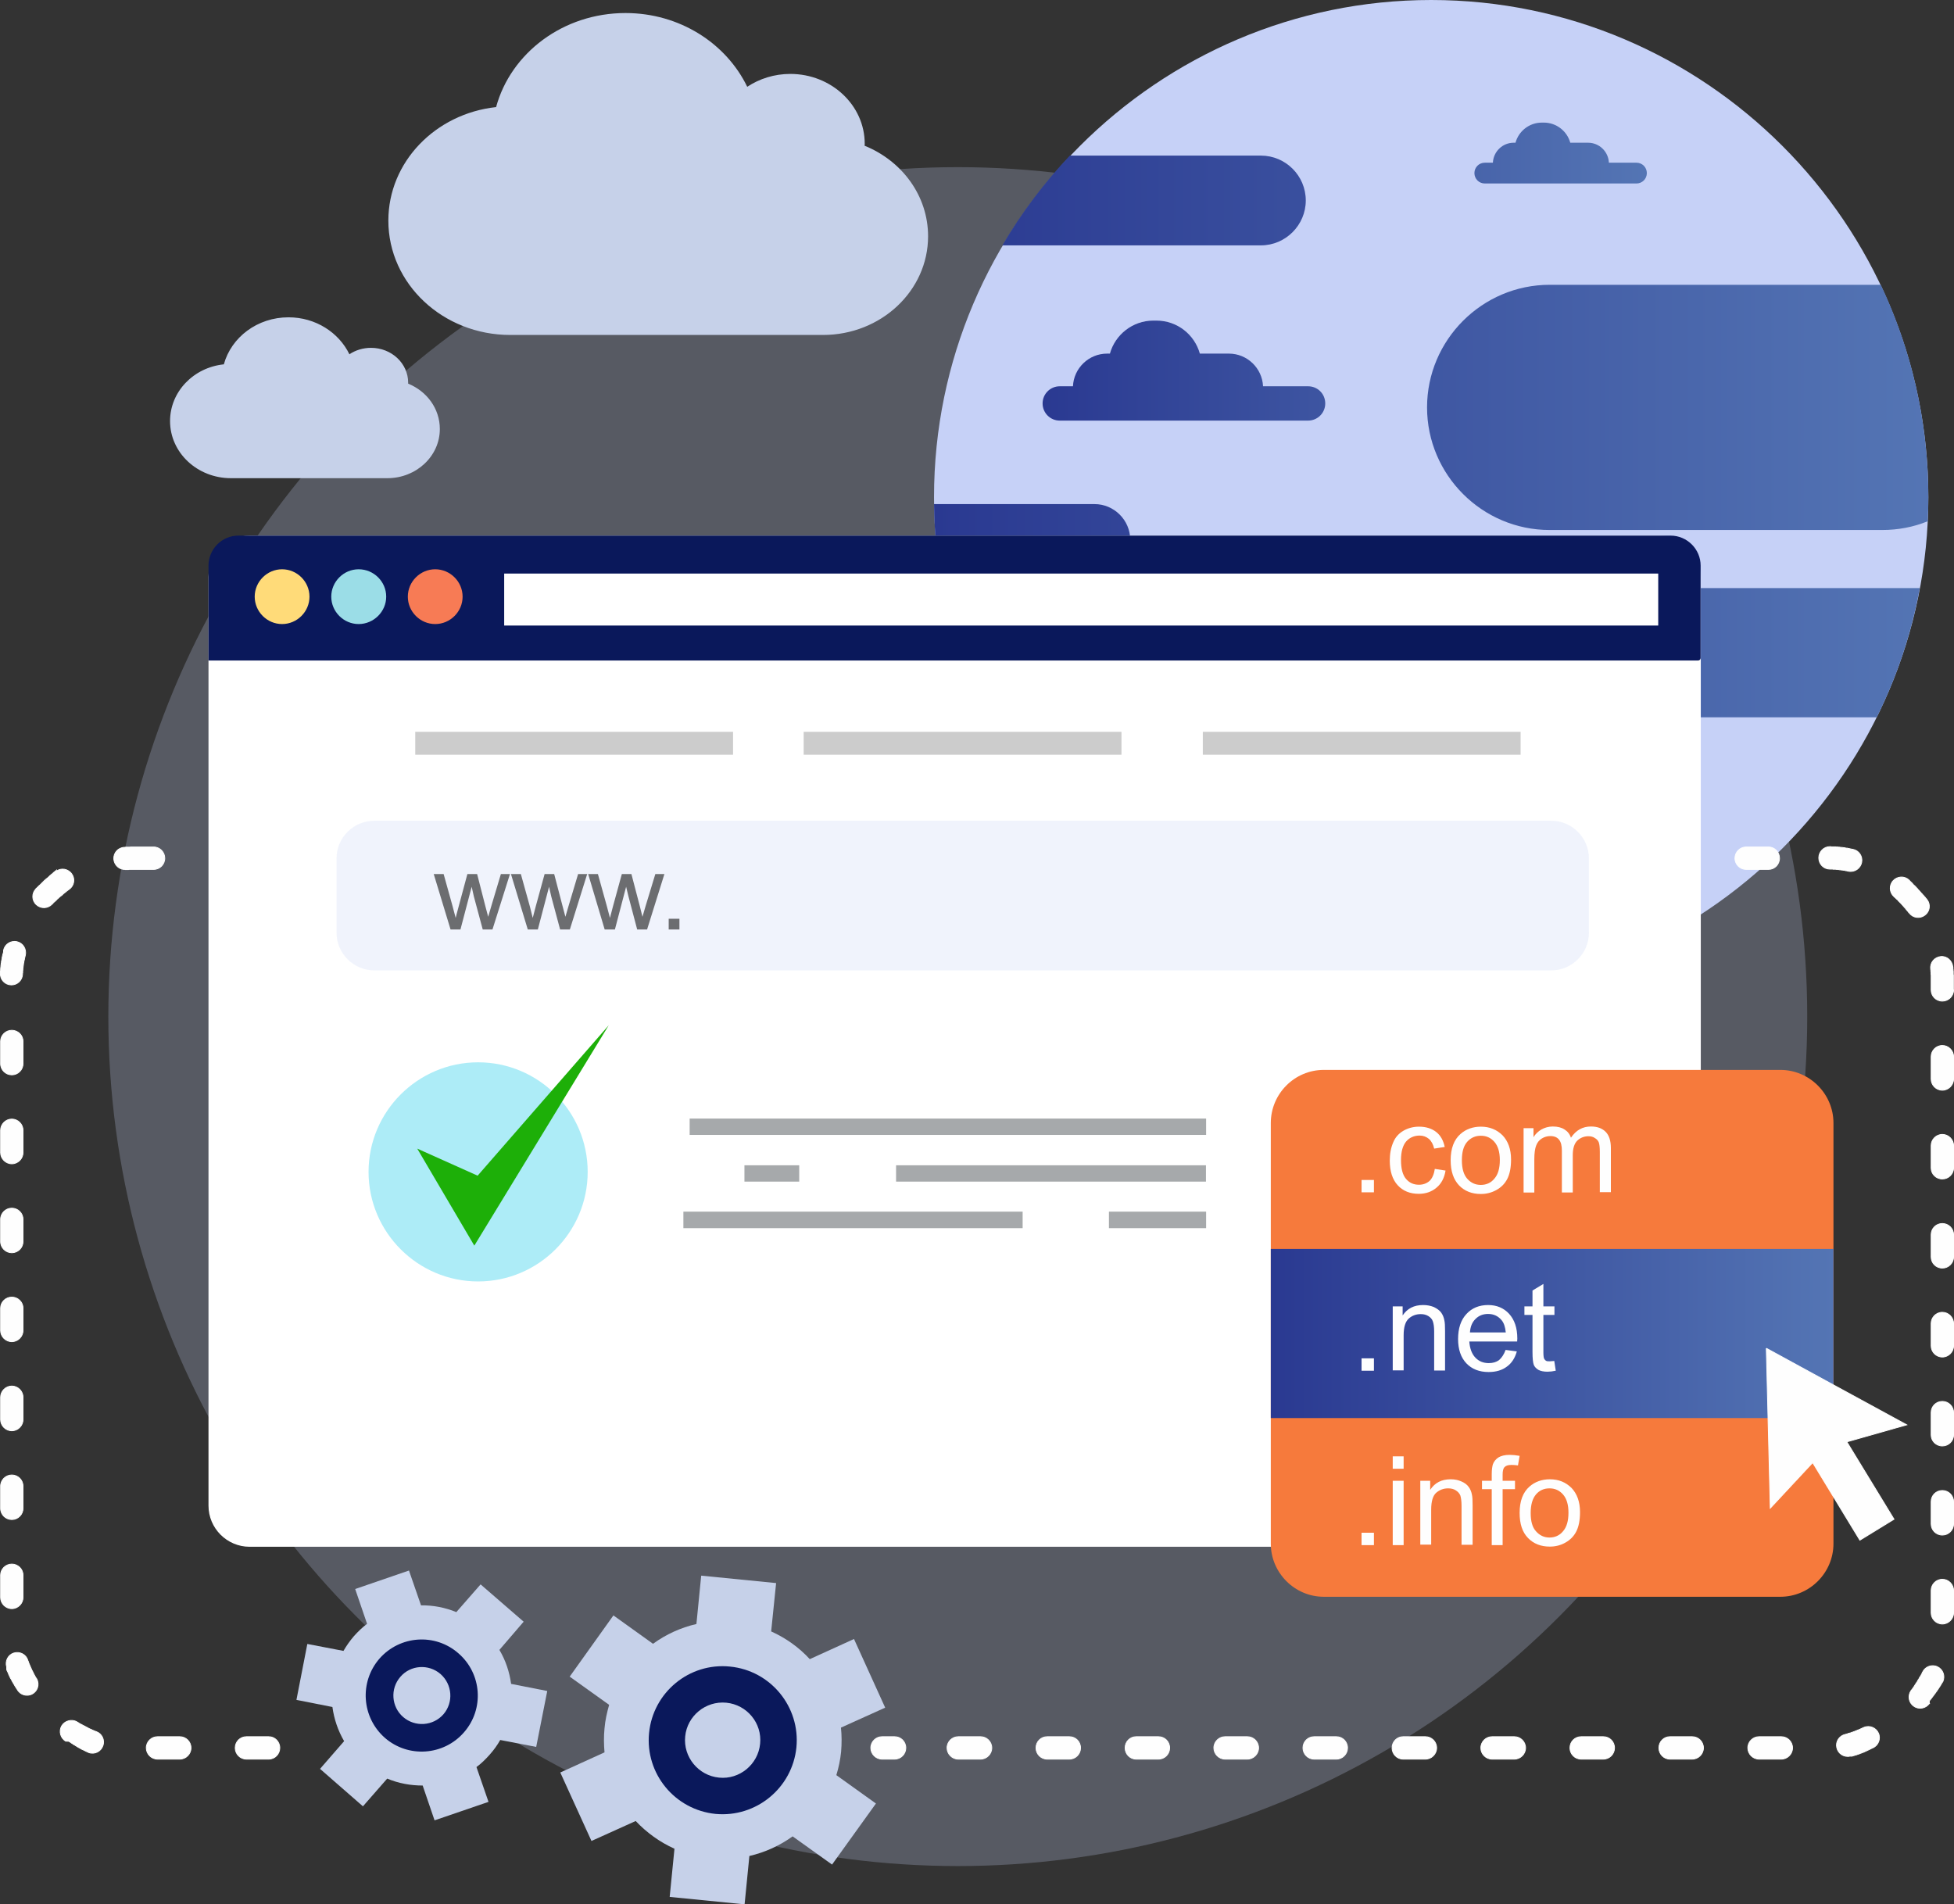 <?xml version="1.0" encoding="UTF-8"?><svg id="a" xmlns="http://www.w3.org/2000/svg" xmlns:xlink="http://www.w3.org/1999/xlink" viewBox="0 0 1184.209 1154.1"><rect x="0" y="0" width="1184.209" height="1154.1" fill="#333333" stroke="none"/><defs><linearGradient id="e" x1="566.059" y1="264.5" x2="1168.66" y2="264.5" gradientUnits="userSpaceOnUse"><stop offset="0" stop-color="#2a3991"/><stop offset="1" stop-color="#5475b4"/></linearGradient><linearGradient id="f" x1="770.159" y1="808.15" x2="1111.159" y2="808.15" xlink:href="#e"/><linearGradient id="g" x1="631.859" y1="164.6" x2="998.059" y2="164.6" xlink:href="#e"/></defs><g id="b"><circle id="c" cx="580.459" cy="616.1" r="514.8" fill="#c6d1f7" isolation="isolate" opacity=".25"/></g><g id="d"><path d="M867.359,602.6c165.9,0,301.3-135.4,301.3-301.3S1033.259,0,867.359,0s-301.3,135.4-301.3,301.3c-.1,165.9,135.3,301.3,301.3,301.3h0Z" fill="#c6d1f7" fill-rule="evenodd"/><path d="M1163.459,356.4c-5.1,27.6-13.9,53.9-26.1,78.3h-239.7c-21.6,0-39.2-17.6-39.2-39.1s17.6-39.2,39.2-39.2h265.8Zm-23.6-183.8c18.4,39,28.8,82.6,28.8,128.7,0,4.9-.1,9.7-.4,14.6-8.5,3.5-17.9,5.3-27.6,5.3h-201.5c-40.9,0-74.3-33.4-74.3-74.3s33.4-74.3,74.3-74.3h200.7Zm-553.9,236.9c-12.5-32.3-19.5-67.4-19.9-104h97.3c11.8,0,21.6,9.7,21.6,21.6,0,3.2-.7,6.1-1.9,8.9h55.4c20.3,0,36.8,16.6,36.8,36.8s-16.6,36.8-36.8,36.8h-152.5v-.1Zm21.5-260.8c11.6-19.7,25.3-37.9,40.9-54.4h115.8c15,0,27.2,12.2,27.2,27.2,0,14.9-12.2,27.2-27.2,27.2h-156.7Z" fill="url(#e)" fill-rule="evenodd"/><path d="M151.259,324.6H1005.759c13.8,0,25,11.3,25,25V912.5c0,13.7-11.2,24.9-25,24.9H151.259c-13.7,0-24.9-11.2-24.9-24.9V349.6c0-13.7,11.2-25,24.9-25Z" fill="#fff" fill-rule="evenodd"/><path d="M144.459,324.6H1012.459c10,0,18.2,8.2,18.2,18.2v56c0,.8-.7,1.5-1.6,1.5H126.359v-57.5c0-10,8.1-18.2,18.1-18.2Z" fill="#0a185b" fill-rule="evenodd"/><path d="M170.959,378.2c9.1,0,16.6-7.5,16.6-16.6s-7.5-16.6-16.6-16.6-16.6,7.5-16.6,16.6,7.5,16.6,16.6,16.6Z" fill="#ffdb79" fill-rule="evenodd"/><path d="M217.359,378.2c9.1,0,16.7-7.5,16.7-16.6s-7.5-16.6-16.7-16.6c-9.1,0-16.6,7.5-16.6,16.6s7.5,16.6,16.6,16.6Z" fill="#9bdde7" fill-rule="evenodd"/><path d="M263.759,378.2c9.1,0,16.6-7.5,16.6-16.6s-7.5-16.6-16.6-16.6-16.6,7.5-16.6,16.6,7.5,16.6,16.6,16.6Z" fill="#f77b55" fill-rule="evenodd"/><path d="M305.559,347.6H1004.959v31.5H305.559v-31.5Z" fill="#fff" fill-rule="evenodd"/><g><path d="M226.859,497.4H940.159c12.5,0,22.8,10.3,22.8,22.8v45.1c0,12.5-10.3,22.8-22.8,22.8H226.859c-12.6,0-22.9-10.3-22.9-22.8v-45.1c0-12.6,10.3-22.8,22.9-22.8Z" fill="#c6d1f7" fill-rule="evenodd" isolation="isolate" opacity=".25"/><path d="M487.059,443.5h192.6v13.9h-192.6v-13.9Zm-235.4,0h192.6v13.9H251.659v-13.9Zm477.3,0h192.6v13.9h-192.6v-13.9Z" fill="#ccc" fill-rule="evenodd"/><path d="M273.059,563.3l-10.2-33.6h6l5.4,19.4,1.9,7.2c.1-.4,.6-2.6,1.8-6.9l5.3-19.7h5.9l5,19.5,1.7,6.4,1.9-6.5,5.8-19.4h5.5l-10.6,33.6h-5.9l-5.4-20.1-1.3-5.8-6.8,25.9h-6Zm46.8,0l-10.2-33.6h6l5.4,19.4,1.8,7.2c.1-.4,.7-2.6,1.8-6.9l5.4-19.7h5.8l5.1,19.5,1.7,6.4,1.9-6.5,5.8-19.4h5.5l-10.5,33.6h-5.9l-5.4-20.1-1.3-5.8-6.8,25.9h-6.1Zm46.6,0l-10-33.6h5.9l5.4,19.4,1.9,7.2c.1-.4,.7-2.6,1.8-6.9l5.4-19.7h5.8l5.1,19.5,1.6,6.4,1.9-6.5,5.9-19.4h5.5l-10.5,33.6h-6l-5.3-20.1-1.4-5.8-6.8,25.9h-6.2Zm38.8,0v-6.5h6.5v6.5h-6.5Z" fill="#6c6d70" fill-rule="evenodd"/><path d="M289.759,776.6c36.6,0,66.4-29.8,66.4-66.4s-29.8-66.4-66.4-66.4-66.4,29.8-66.4,66.4,29.8,66.4,66.4,66.4Z" fill="#adecf7" fill-rule="evenodd"/><path d="M252.859,696.1l34.6,58.8,81.5-133.6-79.5,91.2-36.6-16.4Z" fill="#1daf08" fill-rule="evenodd"/><path d="M417.959,677.9h313v9.9H417.959v-9.9Zm125.1,28.3h187.8v9.9h-187.8v-9.9Zm-128.9,28.1h205.6v10h-205.6v-10Zm257.9,0h58.9v10h-58.9v-10Zm-220.9-28.1h33.2v9.9h-33.2v-9.9Z" fill="#a6a9ab" fill-rule="evenodd"/></g><path d="M802.259,648.4h276.7c17.7,0,32.2,14.5,32.2,32.2v254.9c0,17.7-14.5,32.2-32.2,32.2h-276.7c-17.6,0-32.1-14.5-32.1-32.2v-254.9c0-17.7,14.4-32.2,32.1-32.2Z" fill="#f67a3c" fill-rule="evenodd"/><path d="M770.159,756.9h341v102.5h-341v-102.5Z" fill="url(#f)" fill-rule="evenodd"/><path d="M927.659,916.9c0,5,1,8.7,3.2,11.1,2.2,2.5,4.9,3.8,8.2,3.8,3.2,0,6.1-1.2,8.2-3.8,2.2-2.5,3.3-6.2,3.3-11.3,0-4.8-1.1-8.5-3.3-11s-4.9-3.7-8.2-3.7-6.1,1.2-8.2,3.7c-2.1,2.5-3.2,6.2-3.2,11.2Zm-6.7,0c0-7.2,2-12.5,6-16,3.3-2.9,7.5-4.4,12.3-4.4,5.4,0,9.7,1.8,13.2,5.3,3.3,3.5,5.1,8.3,5.1,14.6,0,5-.8,8.9-2.3,11.8-1.5,2.9-3.7,5.1-6.6,6.7-2.8,1.6-6,2.4-9.4,2.4-5.4,0-9.8-1.7-13.2-5.2-3.5-3.6-5.1-8.6-5.1-15.2h0Zm-16.9,19.5v-33.9h-5.9v-5.1h5.9v-4.1c0-2.6,.3-4.6,.7-5.9,.6-1.7,1.8-3.1,3.3-4.1,1.6-1,3.9-1.6,6.8-1.6,1.8,0,3.9,.2,6.1,.6l-1,5.8c-1.4-.2-2.7-.3-3.9-.3-2,0-3.4,.4-4.2,1.3-.9,.8-1.2,2.5-1.2,4.7v3.6h7.5v5.1h-7.5v33.9h-6.6Zm-43.3,0v-39h6v5.5c2.8-4.3,6.9-6.4,12.4-6.4,2.4,0,4.5,.4,6.5,1.3,1.9,.8,3.4,1.9,4.4,3.3,1,1.3,1.7,3,2,4.8,.3,1.2,.4,3.3,.4,6.4v23.9h-6.7v-23.7c0-2.7-.3-4.7-.7-6.1-.5-1.3-1.5-2.4-2.8-3.2-1.2-.8-2.8-1.2-4.6-1.2-2.8,0-5.2,.9-7.3,2.7-2,1.8-3,5.2-3,10.2v21.2h-6.6v.3Zm-16.7,0v-39h6.6v39h-6.6Zm0-46.3v-7.5h6.6v7.5h-6.6Zm-18.9,46.3v-7.5h7.5v7.5h-7.5Zm116.8-111.6l.9,5.9c-1.8,.4-3.5,.6-5,.6-2.4,0-4.2-.4-5.5-1.1-1.3-.8-2.3-1.8-2.8-3-.5-1.3-.8-3.9-.8-7.8v-22.5h-4.9v-5.2h4.9v-9.6l6.6-4v13.6h6.7v5.2h-6.7v22.8c0,1.8,.2,3.1,.4,3.6,.3,.5,.6,1,1.1,1.3,.5,.4,1.3,.4,2.3,.4,.6,0,1.6-.1,2.8-.2h0Zm-51.1-17.3h21.7c-.3-3.2-1.1-5.7-2.5-7.4-2.1-2.5-4.8-3.8-8.2-3.8-3.1,0-5.6,1-7.6,3-2.1,2-3.2,4.8-3.4,8.2Zm21.6,10.6l6.8,.9c-1.1,4-3.1,7.1-6,9.2-2.9,2.2-6.6,3.3-11.1,3.3-5.7,0-10.2-1.8-13.5-5.3s-5-8.4-5-14.7c0-6.5,1.7-11.6,5.1-15.2,3.3-3.6,7.7-5.4,13.1-5.4,5.2,0,9.5,1.8,12.7,5.3,3.3,3.6,5,8.6,5,15,0,.3-.1,1-.1,1.8h-29c.3,4.2,1.5,7.5,3.7,9.8,2.1,2.2,4.8,3.3,8.1,3.3,2.5,0,4.5-.6,6.2-1.8,1.6-1.4,3-3.4,4-6.2h0Zm-68.4,12.6v-39h6v5.5c2.8-4.2,6.9-6.3,12.4-6.3,2.4,0,4.5,.4,6.5,1.2,1.9,.9,3.4,2,4.4,3.3,1,1.4,1.7,3,2,4.9,.3,1.2,.4,3.3,.4,6.4v23.9h-6.6v-23.7c0-2.7-.3-4.7-.8-6.1-.4-1.3-1.4-2.4-2.7-3.2s-2.8-1.2-4.6-1.2c-2.8,0-5.3,.9-7.3,2.7s-3.1,5.1-3.1,10.1v21.3h-6.6v.2Zm-18.9,0v-7.5h7.5v7.5h-7.5Zm98.2-108v-39h6v5.5c1.1-1.9,2.8-3.5,4.8-4.7,2-1.1,4.3-1.8,6.9-1.8,2.9,0,5.3,.6,7.1,1.8,1.8,1.1,3.2,2.8,3.9,5,3.1-4.6,7.1-6.8,12.1-6.8,3.9,0,6.8,1.1,8.9,3.2s3.2,5.4,3.2,9.8v26.8h-6.7v-24.4c0-2.6-.2-4.5-.6-5.7-.4-1.1-1.2-2-2.4-2.7-1.1-.8-2.5-1.1-3.9-1.1-2.7,0-5,1-6.8,2.7-1.8,1.8-2.7,4.8-2.7,8.8v22.6h-6.6v-25.3c0-3-.5-5.2-1.7-6.7-1.1-1.4-2.8-2.2-5.3-2.2-1.8,0-3.6,.5-5.2,1.5s-2.7,2.4-3.4,4.3c-.7,1.8-1.1,4.6-1.1,8.2v20.2h-6.5Zm-37.4-19.5c0,5,1.1,8.7,3.2,11.1,2.2,2.5,4.9,3.8,8.3,3.8,3.2,0,6.1-1.2,8.2-3.8,2.2-2.5,3.3-6.2,3.3-11.3,0-4.8-1.1-8.5-3.3-11s-4.9-3.7-8.2-3.7-6.1,1.2-8.3,3.7-3.2,6.2-3.2,11.2Zm-6.8,0c0-7.2,2-12.5,6-16,3.3-2.9,7.5-4.4,12.3-4.4,5.3,0,9.7,1.8,13.2,5.3,3.3,3.5,5.1,8.3,5.1,14.6,0,5-.8,8.9-2.3,11.8-1.5,2.9-3.7,5.1-6.6,6.7-2.9,1.6-6,2.4-9.4,2.4-5.4,0-9.8-1.7-13.2-5.2-3.4-3.6-5.1-8.6-5.1-15.2h0Zm-9.6,5.2l6.5,1c-.7,4.4-2.5,7.9-5.4,10.3-2.9,2.5-6.5,3.8-10.8,3.8-5.3,0-9.6-1.7-12.8-5.2s-4.8-8.5-4.8-14.9c0-4.2,.7-7.9,2.1-11.1,1.3-3.2,3.5-5.5,6.3-7.1s6-2.4,9.3-2.4c4.2,0,7.7,1.1,10.4,3.2s4.4,5.2,5.2,9.1l-6.4,1c-.6-2.6-1.7-4.6-3.2-5.9-1.6-1.3-3.4-2-5.6-2-3.3,0-6.1,1.2-8.2,3.6-2,2.4-3.1,6.1-3.1,11.2,0,5.3,1,9,3,11.4s4.6,3.6,7.9,3.6c2.5,0,4.7-.8,6.5-2.4,1.5-1.5,2.6-3.9,3.1-7.2h0Zm-44.4,14.3v-7.6h7.5v7.5h-7.5v.1Z" fill="#fefefe" fill-rule="evenodd"/><path d="M467.359,988.7c8.9,4,16.9,9.7,23.4,16.8l26.8-12.2,18.9,41.6-26.8,12.1c.5,4.7,.5,9.6,.1,14.6-.5,4.9-1.5,9.7-2.9,14.2l24,17.2-26.6,37-23.9-17.1c-7.7,5.6-16.7,9.7-26.2,11.9l-2.9,29.3-45.4-4.5,2.9-29.2c-8.9-4-16.9-9.8-23.5-16.8l-26.8,12.1-18.9-41.5,26.8-12.2c-.4-4.7-.5-9.6,0-14.5,.4-4.9,1.5-9.7,2.8-14.3l-23.9-17.1,26.5-37.1,24,17.2c7.8-5.7,16.8-9.8,26.3-12l2.9-29.3,45.4,4.5-3,29.3h0Z" fill="#c6d1e9" fill-rule="evenodd"/><path d="M440.159,1031.9c12.5,1.2,21.8,12.4,20.5,24.9-1.2,12.5-12.5,21.8-24.9,20.5-12.5-1.2-21.8-12.5-20.5-25,1.2-12.4,12.4-21.6,24.9-20.4Zm2.2-21.9c24.7,2.4,42.7,24.4,40.3,49-2.5,24.6-24.4,42.6-49,40.3-24.7-2.5-42.7-24.4-40.3-49,2.4-24.7,24.4-42.8,49-40.3Z" fill="#0a185b" fill-rule="evenodd"/><path d="M302.659,999.9c3.8,6.4,6.1,13.4,7.1,20.6l21.9,4.3-6.7,33.9-21.8-4.2c-1.8,3.2-3.9,6.1-6.4,8.9s-5.1,5.4-8,7.5l7.3,21.1-32.7,11.2-7.2-21.1c-7.3,0-14.6-1.3-21.5-4.2l-14.7,16.8-26-22.7,14.6-16.8c-3.8-6.5-6.1-13.5-7.1-20.7l-21.8-4.3,6.6-33.9,21.9,4.2c1.8-3.1,3.9-6.1,6.3-8.9,2.5-2.8,5.2-5.4,8-7.5l-7.2-21.1,32.6-11.2,7.3,21.1c7.3-.1,14.6,1.3,21.4,4.1l14.7-16.8,26.1,22.6-14.7,17.1h0Z" fill="#c6d1e9" fill-rule="evenodd"/><path d="M266.959,1014.5c7.2,6.3,8,17.2,1.8,24.4-6.3,7.2-17.2,7.9-24.4,1.7-7.2-6.2-8-17.2-1.7-24.4,6.2-7.2,17.1-7.9,24.3-1.7Zm10.9-12.5c14.2,12.3,15.7,33.8,3.3,47.9-12.3,14.1-33.8,15.6-47.9,3.3-14.1-12.4-15.6-33.8-3.3-48,12.4-14.1,33.8-15.6,47.9-3.2h0Z" fill="#0a185b" fill-rule="evenodd"/><g><path d="M1070.459,817.1l42.5,23.2,42.6,23.2-36.3,10.3,28.6,46.9-20.7,12.7-28.6-47-25.7,27.6-1.2-48.4-1.2-48.5Z" fill="#fefefe" fill-rule="evenodd" stroke="#fefefe" stroke-miterlimit="10" stroke-width=".5"/><path d="M76.059,526.9c-3.7,.3-6.8-2.6-7.1-6.3-.2-3.7,2.6-6.9,6.4-7.1h.4l.5-.1h2.4l.5-.1h13.9c3.8,0,6.8,3.1,6.8,6.8,0,3.8-3,6.8-6.8,6.8h-14.8l-.4,.1h-1.8v-.1Zm-42,1.1c3-2.2,7.2-1.5,9.4,1.6,2.2,3,1.5,7.2-1.6,9.4l-.2,.1-.4,.3-.4,.3-.3,.2-.3,.3-.4,.3-.3,.3-.4,.2-.3,.3-.4,.3-.3,.3-.3,.3-.3,.3-.4,.3-.3,.2-.4,.3-.3,.3-.4,.3-.3,.3-.3,.3-.4,.3-.3,.3-.3,.4-.4,.3-.3,.3-.3,.3-.4,.3-.3,.3-.3,.3-.3,.4-.3,.3h-.1c-2.5,2.7-6.8,2.8-9.5,.2-2.7-2.5-2.8-6.8-.2-9.5l.1-.2,.4-.3,.3-.3,.4-.4,.4-.4,.4-.4,.4-.3,1.3-1.3,.4-.4,.4-.4,.2-.2,.3-.3,.4-.4,.4-.3,.4-.4,.4-.3,.4-.3,.4-.3,.4-.4,.3-.3,.4-.4,.4-.3,.4-.4,.4-.3,.4-.3,.4-.4,.3-.3,.4-.3,.4-.3,.4-.3,.4-.4-.1,.6h0Zm-31.9,47.9c.8-3.7,4.4-6,8.1-5.2,3.6,.8,5.9,4.4,5.1,8.1v.1l-.1,.4-.1,.4-.1,.4-.1,.4-.1,.4v.3l-.1,.4-.1,.4-.1,.4-.1,.4v.4l-.1,.4-.1,.4v.4l-.1,.3v.4l-.1,.4v.4l-.1,.4v.4l-.1,.4v.8l-.1,.4v1.2l-.1,.4v.4h0c-.1,3.8-3.2,6.7-6.9,6.6-3.7-.1-6.7-3.2-6.5-6.9v-1.5l.1-.5v-1l.1-.4v-.5l.1-.5v-.5l.1-.4v-.5l.1-.5,.1-.4v-.5l.1-.5,.1-.4,.1-.5,.1-.5v-.4l.1-.5,.1-.4,.1-.5,.1-.4,.1-.5,.2-.5,.1-.4,.1-.5v-.9h0Zm-1.8,55.2c0-3.7,3.1-6.7,6.8-6.7s6.8,3,6.8,6.7v13.5c0,3.8-3.1,6.8-6.8,6.8s-6.8-3-6.8-6.8c0,0,0-13.5,0-13.5Zm0,53.9c0-3.7,3.1-6.8,6.8-6.8s6.8,3.1,6.8,6.8v13.5c0,3.7-3.1,6.8-6.8,6.8s-6.8-3.1-6.8-6.8c0,0,0-13.5,0-13.5Zm0,54c0-3.8,3.1-6.8,6.8-6.8s6.8,3,6.8,6.8v13.4c0,3.8-3.1,6.8-6.8,6.8s-6.8-3-6.8-6.8c0,0,0-13.4,0-13.4Zm0,53.8c0-3.7,3.1-6.7,6.8-6.7s6.8,3,6.8,6.7v13.5c0,3.7-3.1,6.8-6.8,6.8s-6.8-3.1-6.8-6.8c0,0,0-13.5,0-13.5Zm0,54c0-3.7,3.1-6.8,6.8-6.8s6.8,3.1,6.8,6.8v13.5c0,3.7-3.1,6.8-6.8,6.8s-6.8-3.1-6.8-6.8c0,0,0-13.5,0-13.5Zm0,53.9c0-3.8,3.1-6.8,6.8-6.8s6.8,3,6.8,6.8v13.4c0,3.8-3.1,6.8-6.8,6.8s-6.8-3-6.8-6.8v-13.4h0Zm0,53.9c0-3.7,3.1-6.7,6.8-6.7s6.8,3,6.8,6.7v13.5c0,3.7-3.1,6.8-6.8,6.8s-6.8-3.1-6.8-6.8v-13.5h0Zm3.7,55.7c-1.1-3.6,.8-7.4,4.3-8.5,3.6-1.1,7.4,.8,8.5,4.4l.1,.4,.2,.3,.1,.4,.1,.4,.2,.3,.1,.4,.2,.4,.2,.4,.1,.4,.2,.4,.2,.4,.1,.3,.2,.4,.2,.4,.1,.4,.2,.3,.2,.4,.2,.4,.2,.3,.1,.4,.2,.3,.2,.4,.2,.4,.2,.4,.2,.3,.2,.4,.2,.4,.2,.4,.3,.3,.2,.3,.1,.2c1.8,3.3,.5,7.4-2.7,9.1-3.3,1.8-7.4,.5-9.1-2.7l-.2-.3-.3-.4-.2-.4-.3-.4-.2-.4-.3-.4-.2-.4-.2-.4-.3-.4-.2-.4-.2-.4-.3-.4-.2-.4-.2-.4-.2-.4-.2-.4-.3-.4-.2-.4-.2-.4-.2-.4-.2-.5-.2-.4-.2-.4-.1-.4-.2-.4-.2-.5-.2-.4-.2-.4-.2-.4-.1-.5v-1.4h0Zm35.8,44.9c-3.2-1.8-4.3-6-2.5-9.2,1.9-3.2,6.1-4.3,9.3-2.5v.1l.4,.2,.4,.2,.3,.2,.4,.3,.4,.2,.4,.2,.4,.2,.4,.2,.3,.2,.4,.2,.4,.2,.4,.2,.4,.2,.3,.2,.4,.2,.4,.2,.4,.2,.3,.2,.4,.2,.4,.2,.4,.2,.4,.1,.4,.2,.3,.2,.4,.2,.4,.1,.4,.2,.4,.2,.4,.1,.4,.2h.1c3.5,1.2,5.4,5.1,4.1,8.6-1.2,3.5-5.1,5.4-8.6,4.1l-.2-.1-.4-.2-.5-.2-.4-.2-.4-.2-.4-.2-.4-.2-.4-.2-.4-.2-.5-.2-.4-.2-.4-.2-.4-.3-.4-.2-.4-.2-.4-.2-.4-.3-.4-.2-.4-.3-.4-.2-.4-.3-.4-.2-.4-.2-.4-.3-.4-.3-.4-.2-.4-.3-.4-.3-.4-.2-.4-.3-1.9-.1h0Zm55.6,10.901c-3.7,0-6.8-3.1-6.8-6.8,0-3.8,3.1-6.8,6.8-6.8h13.5c3.7,0,6.8,3,6.8,6.8,0,3.7-3.1,6.8-6.8,6.8h-13.5Zm53.9,0c-3.8,0-6.8-3.1-6.8-6.8,0-3.8,3-6.8,6.8-6.8h13.5c3.7,0,6.7,3,6.7,6.8,0,3.7-3,6.8-6.7,6.8h-13.5Zm385.2,0c-3.7,0-6.8-3.1-6.8-6.8,0-3.8,3.1-6.8,6.8-6.8h7.6c3.8,0,6.8,3,6.8,6.8,0,3.7-3,6.8-6.8,6.8h-7.6Zm46.2,0c-3.7,0-6.8-3.1-6.8-6.8,0-3.8,3.1-6.8,6.8-6.8h13.5c3.7,0,6.8,3,6.8,6.8,0,3.7-3.1,6.8-6.8,6.8h-13.5Zm53.9,0c-3.8,0-6.8-3.1-6.8-6.8,0-3.8,3-6.8,6.8-6.8h13.4c3.8,0,6.8,3,6.8,6.8,0,3.7-3,6.8-6.8,6.8h-13.4Zm53.9,0c-3.7,0-6.7-3.1-6.7-6.8,0-3.8,3-6.8,6.7-6.8h13.5c3.8,0,6.8,3,6.8,6.8,0,3.7-3,6.8-6.8,6.8h-13.5Zm53.9,0c-3.7,0-6.8-3.1-6.8-6.8,0-3.8,3.1-6.8,6.8-6.8h13.5c3.7,0,6.8,3,6.8,6.8,0,3.7-3.1,6.8-6.8,6.8h-13.5Zm54,0c-3.8,0-6.8-3.1-6.8-6.8,0-3.8,3-6.8,6.8-6.8h13.4c3.8,0,6.8,3,6.8,6.8,0,3.7-3,6.8-6.8,6.8h-13.4Zm53.9,0c-3.7,0-6.7-3.1-6.7-6.8,0-3.8,3-6.8,6.7-6.8h13.5c3.7,0,6.8,3,6.8,6.8,0,3.7-3.1,6.8-6.8,6.8h-13.5Zm53.9,0c-3.7,0-6.8-3.1-6.8-6.8,0-3.8,3.1-6.8,6.8-6.8h13.5c3.7,0,6.8,3,6.8,6.8,0,3.7-3.1,6.8-6.8,6.8h-13.5Zm54,0c-3.8,0-6.8-3.1-6.8-6.8,0-3.8,3-6.8,6.8-6.8h13.4c3.8,0,6.8,3,6.8,6.8,0,3.7-3,6.8-6.8,6.8h-13.4Zm53.8,0c-3.7,0-6.7-3.1-6.7-6.8,0-3.8,3-6.8,6.7-6.8h13.5c3.7,0,6.8,3,6.8,6.8,0,3.7-3.1,6.8-6.8,6.8h-13.5Zm54,0c-3.7,0-6.8-3.1-6.8-6.8,0-3.8,3.1-6.8,6.8-6.8h13.5c3.7,0,6.8,3,6.8,6.8,0,3.7-3.1,6.8-6.8,6.8h-13.5Zm55.2-1.8c-3.7,.8-7.3-1.5-8.1-5.2-.8-3.6,1.5-7.2,5.2-8h0l.4-.1,.4-.1,.4-.1,.4-.2,.3-.1,.4-.1,.4-.1,.4-.1,.4-.1,.3-.2,.4-.1,.4-.1,.4-.2,.3-.1,.4-.1,.3-.2,.4-.1,.4-.2,.3-.1,.4-.2,.4-.1,.4-.2,.3-.1,.4-.2,.4-.2,.3-.1,.4-.2,.4-.2,.4-.2,.3-.1h0c3.4-1.5,7.4,.1,8.9,3.5s-.1,7.4-3.5,8.9h-.1l-.4,.2-.4,.2-.4,.2-.4,.2-.4,.2-.4,.2-.5,.2-.4,.2-.4,.2-.4,.2-.5,.2-.4,.2-.4,.2-.4,.1-.5,.2-.4,.2-.4,.1-.5,.2-.4,.2-.4,.1-.5,.2-.4,.1-.4,.2-.5,.1-.4,.1-.5,.2-.4,.1-.5,.1-.4,.2h-1.2Zm48-31.9c-2.2,3-6.4,3.8-9.4,1.6-3.1-2.1-3.8-6.3-1.7-9.4l.2-.3,.3-.3,.3-.4,.2-.3,.3-.4,.2-.3,.3-.4,.2-.4,.3-.4,.2-.4,.2-.3,.3-.4,.2-.3,.2-.4,.3-.3,.2-.4,.2-.4,.2-.4,.3-.3,.2-.4,.2-.4,.2-.4,.2-.3,.2-.3,.3-.4,.2-.4,.2-.4,.2-.3,.2-.4,.1-.4,.2-.3c1.6-3.4,5.6-4.9,9-3.3s4.8,5.6,3.3,9l-.2,.3-.3,.4-.2,.4-.3,.4-.2,.4-.2,.4-.3,.4-.2,.4-.3,.4-.3,.4-.2,.4-.3,.4-.3,.4-.2,.4-.3,.4-.3,.3-.2,.4-.3,.4-.3,.4-.3,.4-.3,.4-.3,.4-.3,.4-.3,.4-.3,.4-.3,.4-.3,.4-.3,.4-.3,.3-.3,.4v1.6h.001Zm14.7-55c0,3.7-3.1,6.8-6.8,6.8-3.8,0-6.8-3.1-6.8-6.8v-13.5c0-3.7,3-6.8,6.8-6.8,3.7,0,6.8,3.1,6.8,6.8v13.5Zm0-53.9c0,3.8-3.1,6.8-6.8,6.8-3.8,0-6.8-3-6.8-6.8v-13.4c0-3.8,3-6.8,6.8-6.8,3.7,0,6.8,3,6.8,6.8v13.4h0Zm0-53.9c0,3.7-3.1,6.7-6.8,6.7-3.8,0-6.8-3-6.8-6.7v-13.5c0-3.8,3-6.8,6.8-6.8,3.7,0,6.8,3,6.8,6.8v13.5h0Zm0-54c0,3.7-3.1,6.8-6.8,6.8-3.8,0-6.8-3.1-6.8-6.8v-13.5c0-3.7,3-6.8,6.8-6.8,3.7,0,6.8,3.1,6.8,6.8v13.5h0Zm0-53.9c0,3.8-3.1,6.8-6.8,6.8-3.8,0-6.8-3-6.8-6.8v-13.4c0-3.8,3-6.8,6.8-6.8,3.7,0,6.8,3,6.8,6.8v13.4Zm0-53.9c0,3.7-3.1,6.7-6.8,6.7-3.8,0-6.8-3-6.8-6.7v-13.5c0-3.7,3-6.8,6.8-6.8,3.7,0,6.8,3.1,6.8,6.8v13.5Zm0-53.9c0,3.7-3.1,6.8-6.8,6.8-3.8,0-6.8-3.1-6.8-6.8v-13.5c0-3.7,3-6.8,6.8-6.8,3.7,0,6.8,3.1,6.8,6.8v13.5Zm0-54c0,3.8-3.1,6.8-6.8,6.8-3.8,0-6.8-3-6.8-6.8v-9l-.1-.4v-1.4l-.1-.4v-.8l-.1-.4v-.4c-.4-3.8,2.4-7,6.1-7.4s6.9,2.5,7.3,6.1l.1,.4v.9l.1,.5v.5l.1,.5v1.9l.1,.5v8.9h.1Zm-16.1-54.7c2.3,3,1.7,7.2-1.3,9.4-3,2.3-7.2,1.7-9.4-1.2l-.2-.2-.3-.3-.2-.3-.3-.4-.3-.3-.3-.4-.3-.3-.2-.3-.3-.4-.3-.3-.3-.3-.3-.4-.3-.3-.3-.4-.3-.3-.3-.3-.3-.4-.3-.3-.3-.3-.4-.4-.3-.3-.3-.3-.3-.3-.3-.4-.3-.3-.4-.3-.3-.3-.3-.3-.3-.3-.4-.3-.3-.4h-.1c-2.7-2.5-3-6.8-.4-9.6,2.5-2.7,6.8-3,9.5-.4l.2,.1,.3,.4,.4,.4,.4,.4,.4,.3,.3,.4,.4,.4,.3,.4,.3,.3,.4,.3,.4,.4,.4,.4,.3,.4,.4,.3,.3,.4,.3,.4,.4,.4,.4,.4,.3,.4,.4,.4,.3,.4,.3,.3,.4,.4,.3,.4,.3,.3,.4,.4,.3,.4,.4,.4,.3,.4,.3,.4,.4,.4,.3,.4h0Zm-45-30.501c3.7,.7,6.1,4.2,5.4,7.9-.7,3.6-4.2,6.1-7.9,5.4h-.1l-.4-.1-.4-.1-.4-.1h-.4l-.3-.1-.4-.1-.4-.1h-.4l-.4-.1h-.4l-.4-.1h-.4l-.4-.1h-.4l-.4-.1h-.4l-.4-.1h-.8l-.3-.1h-1.5l-.4-.1h-1.6c-3.7,0-6.7-3-6.7-6.8,0-3.7,3-6.8,6.7-6.8h.5l.5,.1h2.4l.5,.1h.9l.5,.1h.5l.5,.1h.4l.5,.1h.5l.4,.1h.5l.5,.1,.4,.1,.5,.1h.5l.4,.1,.5,.1,.5,.1,.4,.1,.5,.1,.4,.1,.7,.1h0Zm-51.1-1.4c3.7,0,6.7,3.1,6.7,6.8,0,3.8-3,6.8-6.7,6.8h-13.5c-3.7,0-6.8-3-6.8-6.8,0-3.7,3.1-6.8,6.8-6.8h13.5Z" fill="#fefefe" stroke="#fefefe" stroke-miterlimit="10" stroke-width=".5"/></g><path d="M379.059,7.9c-37.7,0-69.5,24.2-78.4,57-36.8,4-65.3,33.3-65.3,68.8,0,38.3,33.1,69.3,73.9,69.3h189.5c35.2,0,63.7-26.8,63.7-59.8,0-24.6-15.8-45.7-38.5-54.9,.1-.4,.1-.8,.1-1.2,0-23.3-20.2-42.3-45.1-42.3-9.7,0-18.7,2.9-26.1,7.8-12.8-26.4-41-44.7-73.8-44.7h0ZM174.859,192.3c-18.9,0-34.7,12.1-39.2,28.5-18.4,1.9-32.6,16.6-32.6,34.4,0,19.1,16.5,34.6,36.9,34.6h94.8c17.5,0,31.8-13.3,31.8-29.8,0-12.4-7.9-22.9-19.2-27.5v-.6c0-11.7-10.1-21.1-22.5-21.1-4.8,0-9.4,1.4-13.1,3.9-6.4-13.2-20.5-22.4-36.9-22.4h0Z" fill="#c6d1e9" fill-rule="evenodd"/></g><path d="M991.759,98.6h-16.7c-.3-6.7-5.8-12.1-12.6-12.1h-10.8c-1.9-7-8.4-12.2-16-12.2h-1.2c-7.7,0-14.1,5.2-16,12.2h-1.1c-6.8,0-12.3,5.4-12.6,12.1h-4.9c-3.5,0-6.3,2.8-6.3,6.3s2.8,6.3,6.3,6.3h91.9c3.5,0,6.3-2.8,6.3-6.3s-2.8-6.3-6.3-6.3h0Zm-199,135.5h-27.3c-.5-11-9.6-19.8-20.7-19.8h-17.6c-3.2-11.5-13.7-20-26.3-20h-1.9c-12.5,0-23.1,8.5-26.3,20h-1.7c-11.1,0-20.2,8.8-20.7,19.8h-8c-5.7,0-10.4,4.6-10.4,10.4,0,5.7,4.6,10.4,10.4,10.4h150.5c5.7,0,10.4-4.6,10.4-10.4s-4.6-10.4-10.4-10.4Z" fill="url(#g)"/></svg>